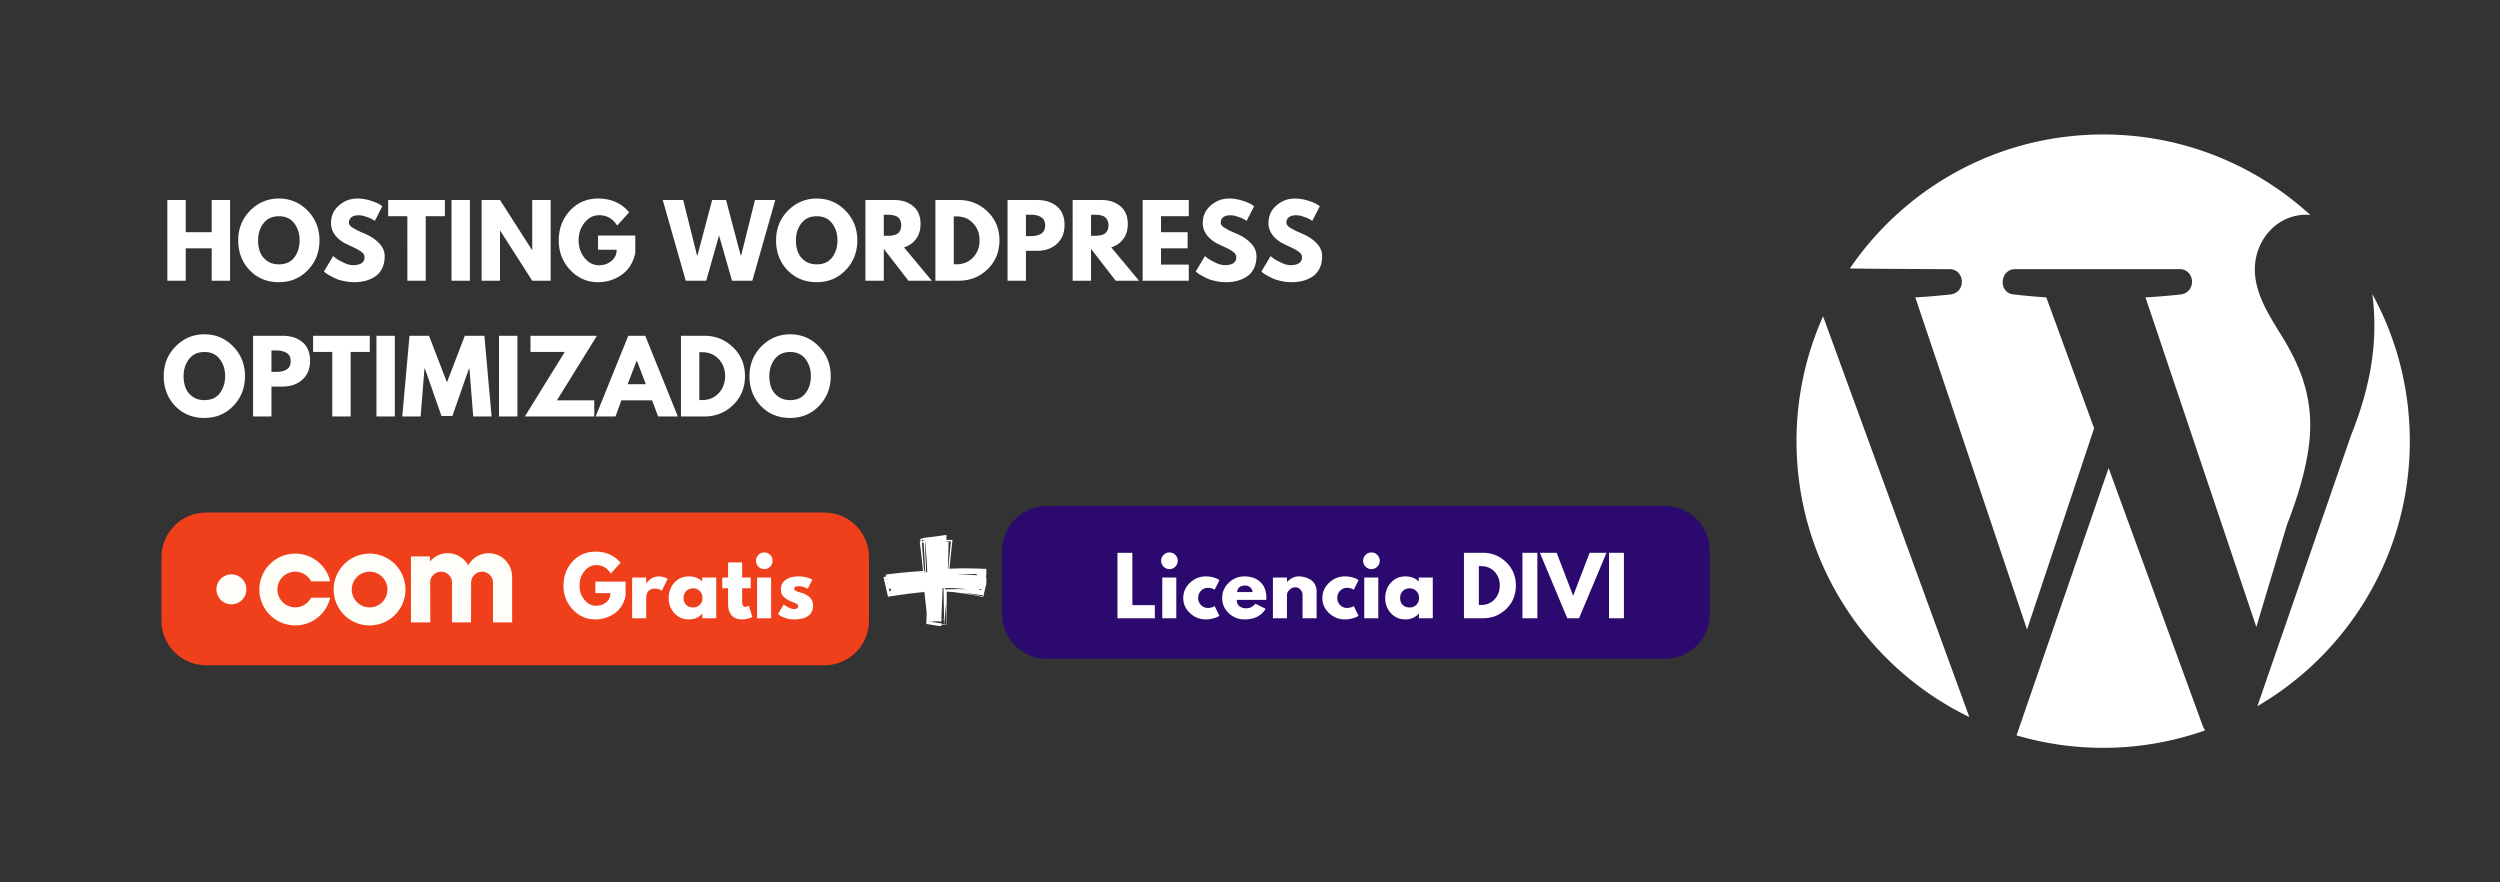 <svg xmlns="http://www.w3.org/2000/svg" width="850" height="300" viewBox="0 0 637.5 225"><rect x="0" y="0" width="637.5" height="225" fill="#333333" stroke="none"/><defs><clipPath id="a"><path d="M41.172 130.695h180.473v38.953H41.172Zm0 0"></path></clipPath><clipPath id="b"><path d="M52.566 130.695h157.637c6.29 0 11.39 5.102 11.39 11.39v16.173c0 6.293-5.1 11.39-11.39 11.39H52.566c-6.293 0-11.394-5.097-11.394-11.39v-16.172c0-6.29 5.101-11.39 11.394-11.39Zm0 0"></path></clipPath><clipPath id="c"><path d="M55 146h8v9h-8Zm0 0"></path></clipPath><clipPath id="d"><path d="M62.84 150.281c0 .508-.098.996-.293 1.465a3.816 3.816 0 0 1-3.535 2.363 3.816 3.816 0 0 1-3.54-2.363 3.772 3.772 0 0 1-.292-1.465c0-.508.097-.996.293-1.465a3.805 3.805 0 0 1 2.07-2.07 3.805 3.805 0 0 1 2.934 0 3.805 3.805 0 0 1 2.07 2.07c.195.47.293.957.293 1.465Zm0 0"></path></clipPath><clipPath id="e"><path d="M255.547 129.035H436v38.957H255.547Zm0 0"></path></clipPath><clipPath id="f"><path d="M266.938 129.035h157.636c6.293 0 11.395 5.102 11.395 11.395v16.168c0 6.293-5.102 11.394-11.395 11.394H266.937c-6.292 0-11.39-5.101-11.39-11.394V140.43c0-6.293 5.098-11.395 11.39-11.395Zm0 0"></path></clipPath><clipPath id="g"><path d="M240 159h1v.637h-1Zm0 0"></path></clipPath><clipPath id="h"><path d="M225.29 136.406h26.23v23.23h-26.23Zm0 0"></path></clipPath><clipPath id="i"><path d="M458.102 34.293H614.73v156.625H458.102Zm0 0"></path></clipPath></defs><g clip-path="url(#a)"><g clip-path="url(#b)"><path fill="#f0401b" d="M41.172 130.695h180.473v38.953H41.172Zm0 0"></path></g></g><g clip-path="url(#c)"><g clip-path="url(#d)"><path fill="#fefdf7" d="M55.18 146.453v7.656h7.66v-7.656Zm0 0"></path></g></g><path fill="#fefdf7" d="M94.25 141.176a9.125 9.125 0 0 0-6.477 2.676 8.83 8.83 0 0 0-1.14 1.386 8.79 8.79 0 0 0-.848 1.582 9.057 9.057 0 0 0-.7 3.504 8.835 8.835 0 0 0 .173 1.785 9.061 9.061 0 0 0 1.367 3.3c.332.501.71.966 1.137 1.392.425.426.886.804 1.386 1.14a9.311 9.311 0 0 0 3.301 1.368 9.13 9.13 0 0 0 3.574 0 9.17 9.17 0 0 0 3.301-1.364 9.244 9.244 0 0 0 3.375-4.11 9.17 9.17 0 0 0 .52-5.288 9.083 9.083 0 0 0-.52-1.719 9.312 9.312 0 0 0-.844-1.582c-.335-.5-.714-.96-1.136-1.387a8.987 8.987 0 0 0-1.387-1.136 9.061 9.061 0 0 0-1.582-.848 9.057 9.057 0 0 0-3.5-.7Zm0 13.699a4.518 4.518 0 0 1-3.215-1.332 4.443 4.443 0 0 1-.984-1.473 4.65 4.65 0 0 1-.348-1.738 4.65 4.65 0 0 1 .348-1.742c.113-.274.254-.54.418-.785a4.57 4.57 0 0 1 1.258-1.254c.246-.168.507-.309.785-.422a4.56 4.56 0 0 1 3.48 0c.274.113.535.254.785.422a4.57 4.57 0 0 1 1.254 1.254c.164.246.305.511.418.785a4.377 4.377 0 0 1 .348 1.742 4.377 4.377 0 0 1-.348 1.738 4.443 4.443 0 0 1-.984 1.473c-.211.215-.442.402-.688.566a4.48 4.48 0 0 1-2.527.766ZM79.332 152.41a4.557 4.557 0 0 1-1.29 1.535c-.269.203-.558.38-.862.52a4.648 4.648 0 0 1-1.961.41 4.6 4.6 0 0 1-1.95-.473 4.42 4.42 0 0 1-.847-.547 4.533 4.533 0 0 1-.707-.714 4.507 4.507 0 0 1-.86-1.813 4.512 4.512 0 0 1 .329-2.953c.144-.305.324-.59.53-.86a4.617 4.617 0 0 1 1.555-1.262 4.6 4.6 0 0 1 1.95-.472 4.581 4.581 0 0 1 2.824.93c.27.207.512.437.73.695.215.262.403.54.559.84h4.871a9.05 9.05 0 0 0-.762-2.082 9.435 9.435 0 0 0-.562-.957 9.727 9.727 0 0 0-.676-.879 8.757 8.757 0 0 0-.777-.793 8.775 8.775 0 0 0-.867-.695 9.414 9.414 0 0 0-1.953-1.047 9.414 9.414 0 0 0-2.148-.547 9.552 9.552 0 0 0-1.106-.074 9.552 9.552 0 0 0-2.204.254c-.359.086-.714.195-1.062.324a9.815 9.815 0 0 0-1.016.453c-.328.168-.644.36-.953.57a8.601 8.601 0 0 0-.875.68c-.277.246-.539.508-.789.781a9.014 9.014 0 0 0-1.262 1.824 9.422 9.422 0 0 0-.457 1.012 9.389 9.389 0 0 0-.535 2.148 9.607 9.607 0 0 0-.066 1.11c0 .371.023.742.066 1.11a9.389 9.389 0 0 0 .535 2.152c.133.344.286.683.457 1.008.172.328.364.644.579.949.21.305.437.598.683.875.25.273.512.535.79.781.277.246.57.473.874.68.309.21.625.402.953.57a9.048 9.048 0 0 0 3.172.969c.367.043.738.062 1.11.062a9.552 9.552 0 0 0 1.105-.074c.367-.047.73-.117 1.09-.21a9.009 9.009 0 0 0 3.879-2.079 9.208 9.208 0 0 0 1.453-1.672 9.435 9.435 0 0 0 1.008-1.976c.129-.348.234-.703.316-1.063ZM124.617 141.074a5.9 5.9 0 0 0-3.031.832c-.461.27-.875.598-1.246.98a5.803 5.803 0 0 0-.942 1.278 6.17 6.17 0 0 0-.84-1.168 5.7 5.7 0 0 0-.519-.5 5.57 5.57 0 0 0-1.2-.797 5.205 5.205 0 0 0-.663-.281 6.092 6.092 0 0 0-.692-.203 7.288 7.288 0 0 0-.71-.117 6.385 6.385 0 0 0-.723-.028c-.239.004-.48.024-.719.059a6.301 6.301 0 0 0-.707.144c-.23.063-.457.141-.684.23a5.788 5.788 0 0 0-1.257.696c-.196.14-.383.293-.559.457a5.657 5.657 0 0 0-.496.52v-1.301h-4.836v16.844h4.941l-.039-10.149a2.768 2.768 0 0 1 1.719-2.574c.34-.14.695-.21 1.066-.21a2.762 2.762 0 0 1 1.97.816 2.762 2.762 0 0 1 .816 1.969v10.148h4.84l.03-10.149a2.762 2.762 0 0 1 .817-1.968c.262-.262.563-.465.906-.606.34-.14.696-.21 1.067-.21a2.759 2.759 0 0 1 1.969.816 2.779 2.779 0 0 1 .816 1.968v10.149h4.887v-11.043s-.02-.414-.02-.63c0-.39-.039-.78-.113-1.163a5.624 5.624 0 0 0-.34-1.121 5.915 5.915 0 0 0-3.223-3.23 5.703 5.703 0 0 0-1.12-.34 5.826 5.826 0 0 0-1.165-.118Zm0 0"></path><g clip-path="url(#e)"><g clip-path="url(#f)"><path fill="#2b096e" d="M255.547 129.035h180.469v38.957h-180.47Zm0 0"></path></g></g><g clip-path="url(#g)"><path fill="#fff" d="m240.148 159.375-.05-.008.05.008Zm0 0"></path></g><g clip-path="url(#h)"><path fill="#fff" d="m251.86 147.547-.102-.02c-.04-.007-.078-.011-.117-.02.023-.132.054-.288.054-.288-.093-.012-.187-.016-.28-.028l.214-1.675.059-.434-.446-.027c-2.406-.09-5.156-.18-7.566-.082l-1.57.047.746-7.149.02-.191h-.196c-.426 0-.871 0-1.317.007-.007-.355-.02-.683-.027-.972l-.008-.309-.297.035c-.922.13-1.843.258-2.765.399l-2.64.305-.177.02s0 .058.008.108l-.625.094-.16.031.016.157c.011.168.027.34.043.507h-.012l-.176.032.02.172c.289 2.414.566 4.91.812 7.336-2.672.168-5.348.394-8.008.734-.129.012-.265.016-.394.027l-.29.024s0 .027.005.039l-.54.066-.285.04c.032.16.063.327.09.488-.125.023-.254.042-.383.066l-.277.047c.063.27.129.539.188.808h-.02l.367 1.528c.207.902.406 1.804.617 2.699 3.086-.504 6.176-.902 9.29-1.203.171 1.582.386 3.543.578 5.36l-.086 2.46-.008.332c1.148.172 2.644.41 3.805.613l.07-.375.015-.09.403.028-.012.137a8.32 8.32 0 0 0-.355-.063c.105.016.359.067.359.063 0 0 .004-.047.016-.137l.304.02v-.067c.243.02.524.04.524.04h.047c-.016-1.474-.016-2.95-.012-4.427l.043-3.988 1.633.106c2.453.332 5.144.703 7.566 1.238l.07.015.02-.07.086-.344s.023 0 .039.004c0-.011.039-.226.098-.554l.894-3.63.027-.1Zm-11.102 10.508-.106-.008c.028-.254.059-.535.09-.832.008.289.012.57.02.84Zm-.23 1.101s-.266-.011-.387-.02l.023-.152-1.754-.273-.664-.106v-.164l1.438-.011c.285.03.566.058.847.09l.02-.45.582.028c-.04.457-.078.824-.098 1.058h-.004Zm-13.715-8.406c-.06-.21-.118-.422-.18-.633.156-.02.308-.035.465-.05l.05.269h.016l.016.129.027.219c-.133.023-.266.043-.394.07Zm17.144-4.36c1.719-.035 3.434-.035 5.156.008-.008.063-.02.207-.031.301a107.02 107.02 0 0 0-5.125-.308Zm-7.41 3.395h.023l.008.293h-.023c0-.098-.008-.195-.012-.293Zm3.433-12.074c-.113 0-.23.004-.343.004v-.016l.347-.039v.055Zm-3.003 20.738h.449c0 .035.004.07.008.11a21.513 21.513 0 0 0-.457-.067Zm12.867-8.285c.12.012.234.024.355.031h.04c-.009.055-.024.223-.028.254-.14-.012-.277-.015-.418-.027l.047-.258Zm-15.047-4.129c.203-.02.41-.043.613-.066v.011c-.203.02-.41.04-.613.055Zm5.254 11.969.316-8.04h.23c.028 2.165.09 4.837.137 7.063-.035.371-.07.715-.101 1.024-.04 0-.383-.028-.586-.043Zm.98-7.66c0-.133.004-.258.008-.383.68 0 1.367 0 2.05.008 1.227.074 2.446.183 3.665.304a81.256 81.256 0 0 0-5.52.02l-.199.008v.039Zm-5.105-12.766c.008.082.015.203.015.203v.074l-.093.016c0-.094-.008-.187-.008-.281.031 0 .058-.008.09-.012Zm.05.695.41 5.72.06 1.886c-.262.023-.528.05-.794.078v-.016h.032c0-.039-.008-.074-.008-.113.168-.012.336-.023.508-.031a364.69 364.69 0 0 1-.317-7.504l.117-.016Zm-.05 7.297c-.094.004-.184.012-.278.02-.207-2.403-.394-4.8-.562-7.2l.434-.054c.152 2.398.292 4.851.406 7.234Zm-9.606 3.39c-.05-.194-.105-.394-.156-.589.012 0 .024-.004.04-.008.038.2.077.399.12.602Zm1.301 2.33v.019l-.668.105v-.016c.223-.039.445-.074.668-.109Zm13.027 6.815.141.008c0 .387-.008.742-.008 1.063a5.715 5.715 0 0 0-.238-.012c.023-.234.059-.601.11-1.059Zm1.836-20.066-.672 6.996h-.101c.07-2.293.148-5.148.187-6.879l-.296.031-.227.024v-.149c.371-.007.746-.011 1.113-.019Zm-7.445-.344.438-.058c.007.093.011.195.02.297l-.435.07-.023-.309Zm-8.937 10.13-.075.01c-.023-.089-.047-.187-.074-.276.031-.008.063-.012.094-.02.02.094.035.191.055.281Zm14.671 11.433-.16-.024c.032 0 .09.008.16.012v.012Zm.403-5.13c.062 1.782.117 3.614.133 5.071-.051 0-.254-.015-.477-.027.094-1.274.223-3.211.344-5.04Zm9.41-2.077c-1.711-.32-3.473-.637-5.227-.887.153.016.301.024.457.04 1.614.151 3.223.362 4.832.593a8.26 8.26 0 0 1-.062.254Zm1.016-4.352h.015c0 .012-.043.184-.05.215.015-.098.03-.168.035-.215Zm0 0"></path></g><g clip-path="url(#i)"><path fill="#fff" d="M458.11 112.496c0 30.942 17.988 57.711 44.077 70.36L464.884 80.663a77.84 77.84 0 0 0-6.774 31.832Zm130.995-3.953c0-9.664-3.48-16.363-6.453-21.566-3.96-6.442-7.668-11.891-7.668-18.34 0-7.192 5.434-13.88 13.137-13.88l1.004.071c-13.914-12.746-32.45-20.535-52.805-20.535-26.855 0-50.535 13.543-64.605 34.164 5.875.113 25.144.18 25.144.18 4.204-.235 4.704 5.945.489 6.453 0 0-4.23.492-8.946.742l28.485 84.7L534 109.21l-12.191-33.379c-4.211-.254-8.2-.742-8.2-.742-4.218-.254-3.718-6.688.504-6.453h41.442c4.199-.235 4.703 5.945.488 6.453 0 0-4.227.492-8.945.742l28.265 84.05 7.809-26.046c3.945-10.172 5.933-18.594 5.933-25.293Zm-51.414 10.797-23.476 68.18a78.071 78.071 0 0 0 22.101 3.175 78.015 78.015 0 0 0 25.965-4.437l-.55-1.07Zm67.239-44.371c.34 2.5.535 5.172.535 8.054 0 7.93-1.488 16.844-5.957 28.004l-23.88 69.051c23.243-13.543 38.872-38.734 38.872-67.582.004-13.601-3.465-26.383-9.57-37.527Zm0 0"></path></g><path fill="#fff" d="M47.36 63.33v8.25h-4.687V51.003h4.688v8.204h6.625v-8.204h4.687v20.579h-4.687v-8.25ZM60.746 61.284c0-2.977 1.008-5.5 3.031-7.563 2.032-2.062 4.477-3.094 7.344-3.094 2.875 0 5.317 1.032 7.328 3.094 2.008 2.055 3.016 4.574 3.016 7.563 0 3.011-.992 5.543-2.969 7.593-1.98 2.055-4.437 3.079-7.375 3.079-3.012 0-5.496-1.016-7.453-3.047-1.95-2.04-2.922-4.582-2.922-7.625Zm5.063 0c0 1.086.164 2.07.5 2.953.332.886.91 1.636 1.734 2.25.832.617 1.86.922 3.078.922 1.738 0 3.05-.594 3.938-1.782.894-1.195 1.343-2.644 1.343-4.343 0-1.676-.453-3.118-1.359-4.328-.906-1.208-2.215-1.813-3.922-1.813-1.7 0-3.012.605-3.937 1.813-.918 1.21-1.375 2.652-1.375 4.328ZM91.107 50.627c1.114 0 2.204.168 3.266.5 1.063.325 1.852.641 2.375.954l.75.5-1.906 3.734a19.938 19.938 0 0 0-.625-.375c-.262-.164-.762-.379-1.5-.64-.73-.27-1.406-.407-2.031-.407-.782 0-1.387.168-1.813.5-.43.336-.64.781-.64 1.344 0 .293.097.558.296.797.207.242.551.496 1.032.765.476.274.898.492 1.265.657.364.167.93.417 1.703.75 1.32.574 2.453 1.343 3.391 2.312.945.969 1.422 2.07 1.422 3.297 0 1.187-.215 2.226-.64 3.11-.43.874-1.012 1.562-1.75 2.062-.743.5-1.56.87-2.454 1.11-.898.237-1.871.359-2.922.359-.898 0-1.777-.094-2.64-.282-.868-.176-1.59-.398-2.172-.672a32.942 32.942 0 0 1-1.563-.812c-.469-.27-.812-.492-1.031-.672l-.313-.281 2.344-3.938c.196.168.469.383.813.64.351.25.972.595 1.86 1.032.894.43 1.679.64 2.358.64 1.977 0 2.97-.671 2.97-2.015 0-.281-.075-.539-.22-.781-.136-.238-.386-.477-.75-.719a7.826 7.826 0 0 0-.937-.578 34.374 34.374 0 0 0-1.344-.656 68.32 68.32 0 0 1-1.39-.656c-1.25-.614-2.215-1.38-2.891-2.297-.68-.926-1.016-1.922-1.016-2.985 0-1.851.676-3.363 2.032-4.531 1.363-1.176 2.921-1.766 4.671-1.766ZM98.984 55.127v-4.125h14.453v4.125h-4.875v16.454h-4.688V55.127ZM119.825 51.002v20.579h-4.688V51.002ZM127.503 58.815V71.58h-4.688V51.002h4.688l8.171 12.766h.047V51.002h4.703v20.579h-4.703l-8.172-12.766ZM161.999 60.065v4.453c-.531 2.45-1.695 4.305-3.484 5.563-1.793 1.25-3.797 1.875-6.016 1.875-2.774 0-5.137-1.036-7.094-3.11-1.95-2.082-2.922-4.598-2.922-7.547 0-2.988.953-5.515 2.86-7.578 1.914-2.062 4.3-3.094 7.156-3.094 3.344 0 5.988 1.172 7.937 3.516l-3.062 3.375c-1.106-1.758-2.637-2.64-4.594-2.64-1.45 0-2.683.632-3.703 1.89-1.023 1.25-1.531 2.762-1.531 4.531 0 1.75.508 3.246 1.531 4.485 1.02 1.242 2.254 1.859 3.703 1.859 1.195 0 2.238-.36 3.125-1.078.895-.727 1.344-1.692 1.344-2.89h-4.75v-3.61ZM186.656 71.58l-3.296-11.546-3.282 11.547h-5.218L169 51.002h5.219l3.516 14.125h.125l3.734-14.125h3.547l3.734 14.125H189l3.516-14.125h5.187l-5.86 20.579ZM197.897 61.284c0-2.977 1.008-5.5 3.031-7.563 2.031-2.062 4.477-3.094 7.344-3.094 2.875 0 5.316 1.032 7.328 3.094 2.008 2.055 3.016 4.574 3.016 7.563 0 3.011-.992 5.543-2.969 7.593-1.98 2.055-4.438 3.079-7.375 3.079-3.012 0-5.496-1.016-7.453-3.047-1.95-2.04-2.922-4.582-2.922-7.625Zm5.062 0c0 1.086.165 2.07.5 2.953.333.886.91 1.636 1.735 2.25.832.617 1.86.922 3.078.922 1.738 0 3.05-.594 3.937-1.782.895-1.195 1.344-2.644 1.344-4.343 0-1.676-.453-3.118-1.36-4.328-.905-1.208-2.214-1.813-3.921-1.813-1.7 0-3.012.605-3.938 1.813-.917 1.21-1.375 2.652-1.375 4.328ZM220.68 51.002h7.36c1.976 0 3.586.532 4.828 1.594 1.25 1.055 1.875 2.559 1.875 4.516 0 1.523-.383 2.793-1.14 3.812-.75 1.024-1.778 1.742-3.079 2.157l7.078 8.5h-5.953l-6.281-8.125v8.125h-4.688Zm4.688 9.125h.547c.425 0 .789-.004 1.093-.015.301-.02.641-.078 1.016-.172.383-.102.691-.242.922-.422.238-.187.441-.453.61-.797.163-.351.25-.781.25-1.281 0-.5-.087-.922-.25-1.266-.169-.351-.372-.617-.61-.797-.23-.187-.54-.328-.922-.421a4.637 4.637 0 0 0-1.016-.172c-.304-.02-.668-.032-1.093-.032h-.547ZM238.528 51.002h5.953c2.864 0 5.305.98 7.329 2.938 2.03 1.95 3.046 4.398 3.046 7.344 0 2.96-1.011 5.418-3.03 7.375-2.024 1.949-4.47 2.922-7.345 2.922h-5.953Zm4.688 16.391h.719c1.707 0 3.109-.578 4.203-1.734 1.093-1.157 1.644-2.61 1.656-4.36 0-1.738-.547-3.191-1.64-4.36-1.087-1.163-2.493-1.75-4.22-1.75h-.718ZM256.925 51.002h7.5c2.094 0 3.785.543 5.078 1.625 1.3 1.086 1.953 2.657 1.953 4.72 0 2.062-.656 3.683-1.969 4.859-1.312 1.167-3 1.75-5.062 1.75h-2.813v7.625h-4.687Zm4.687 9.204h1.313c1.05 0 1.91-.208 2.578-.625.676-.426 1.016-1.125 1.016-2.094 0-.977-.34-1.676-1.016-2.094-.668-.426-1.527-.64-2.578-.64h-1.313ZM273.526 51.002h7.36c1.976 0 3.586.532 4.828 1.594 1.25 1.055 1.875 2.559 1.875 4.516 0 1.523-.383 2.793-1.14 3.812-.75 1.024-1.778 1.742-3.079 2.157l7.078 8.5h-5.953l-6.281-8.125v8.125h-4.688Zm4.688 9.125h.547c.426 0 .789-.004 1.094-.015.3-.02.64-.078 1.015-.172.383-.102.692-.242.922-.422.238-.187.442-.453.61-.797.164-.351.25-.781.25-1.281 0-.5-.086-.922-.25-1.266-.168-.351-.372-.617-.61-.797-.23-.187-.539-.328-.922-.421a4.637 4.637 0 0 0-1.015-.172c-.305-.02-.668-.032-1.094-.032h-.547ZM303.14 51.002v4.125h-7.078v4.079h6.781v4.125h-6.781v4.14h7.078v4.11h-11.765V51.002ZM313.41 50.627c1.114 0 2.204.168 3.266.5 1.063.325 1.852.641 2.375.954l.75.5-1.906 3.734a19.938 19.938 0 0 0-.625-.375c-.262-.164-.762-.379-1.5-.64-.73-.27-1.406-.407-2.031-.407-.782 0-1.387.168-1.813.5-.43.336-.64.781-.64 1.344 0 .293.097.558.296.797.208.242.551.496 1.032.765.476.274.898.492 1.265.657.364.167.93.417 1.703.75 1.32.574 2.454 1.343 3.391 2.312.945.969 1.422 2.07 1.422 3.297 0 1.187-.215 2.226-.64 3.11-.43.874-1.012 1.562-1.75 2.062-.743.5-1.56.87-2.454 1.11-.898.237-1.87.359-2.922.359-.898 0-1.777-.094-2.64-.282-.867-.176-1.59-.398-2.172-.672a32.942 32.942 0 0 1-1.563-.812c-.468-.27-.812-.492-1.03-.672l-.313-.281 2.343-3.938c.196.168.47.383.813.64.351.25.973.595 1.86 1.032.894.43 1.679.64 2.359.64 1.976 0 2.968-.671 2.968-2.015 0-.281-.074-.539-.218-.781-.137-.238-.387-.477-.75-.719a7.826 7.826 0 0 0-.938-.578 34.374 34.374 0 0 0-1.344-.656 68.32 68.32 0 0 1-1.39-.656c-1.25-.614-2.215-1.38-2.89-2.297-.68-.926-1.017-1.922-1.017-2.985 0-1.851.676-3.363 2.032-4.531 1.363-1.176 2.922-1.766 4.672-1.766ZM330.162 50.627c1.113 0 2.203.168 3.265.5 1.063.325 1.852.641 2.375.954l.75.5-1.906 3.734a19.938 19.938 0 0 0-.625-.375c-.261-.164-.761-.379-1.5-.64-.73-.27-1.406-.407-2.031-.407-.781 0-1.387.168-1.813.5-.43.336-.64.781-.64 1.344 0 .293.098.558.297.797.207.242.55.496 1.031.765.477.274.898.492 1.266.657.363.167.93.417 1.703.75 1.32.574 2.453 1.343 3.39 2.312.946.969 1.422 2.07 1.422 3.297 0 1.187-.215 2.226-.64 3.11-.43.874-1.012 1.562-1.75 2.062-.743.5-1.559.87-2.454 1.11-.898.237-1.87.359-2.921.359-.899 0-1.778-.094-2.641-.282-.867-.176-1.59-.398-2.172-.672a32.942 32.942 0 0 1-1.562-.812c-.47-.27-.813-.492-1.032-.672l-.312-.281 2.344-3.938c.195.168.468.383.812.64.352.25.973.595 1.86 1.032.894.43 1.68.64 2.359.64 1.976 0 2.969-.671 2.969-2.015 0-.281-.075-.539-.22-.781-.136-.238-.386-.477-.75-.719a7.826 7.826 0 0 0-.937-.578 34.374 34.374 0 0 0-1.343-.656 68.32 68.32 0 0 1-1.391-.656c-1.25-.614-2.215-1.38-2.89-2.297-.68-.926-1.016-1.922-1.016-2.985 0-1.851.676-3.363 2.031-4.531 1.363-1.176 2.922-1.766 4.672-1.766ZM41.751 95.904c0-2.977 1.008-5.5 3.032-7.563 2.03-2.062 4.476-3.093 7.343-3.093 2.875 0 5.317 1.031 7.329 3.093 2.007 2.055 3.015 4.575 3.015 7.563 0 3.012-.992 5.543-2.969 7.594-1.98 2.054-4.437 3.078-7.375 3.078-3.011 0-5.496-1.016-7.453-3.047-1.949-2.04-2.922-4.582-2.922-7.625Zm5.063 0c0 1.086.164 2.07.5 2.953.332.887.91 1.637 1.734 2.25.832.617 1.86.922 3.078.922 1.739 0 3.051-.594 3.938-1.781.894-1.196 1.344-2.645 1.344-4.344 0-1.676-.453-3.117-1.36-4.328-.906-1.207-2.215-1.813-3.922-1.813-1.699 0-3.011.606-3.937 1.813-.918 1.21-1.375 2.652-1.375 4.328ZM64.535 85.623h7.5c2.093 0 3.785.543 5.078 1.625 1.3 1.086 1.953 2.656 1.953 4.718 0 2.063-.656 3.684-1.969 4.86-1.312 1.168-3 1.75-5.062 1.75h-2.813v7.625h-4.687Zm4.687 9.203h1.313c1.05 0 1.91-.207 2.578-.625.676-.426 1.015-1.125 1.015-2.094 0-.976-.34-1.676-1.015-2.094-.668-.425-1.528-.64-2.578-.64h-1.313ZM79.84 89.748v-4.125h14.453v4.125h-4.875V106.2H84.73V89.748ZM100.68 85.623V106.2h-4.687V85.623ZM120.67 106.2l-.968-12.187h-.125l-4.219 12.063h-2.781l-4.219-12.063h-.125l-.968 12.188h-4.688l1.844-20.578h4.984l4.563 11.875 4.562-11.875h4.985l1.843 20.578ZM131.94 85.623V106.2h-4.688V85.623ZM152.211 85.623l-10.203 16.468h9.531v4.11h-17.703l10.172-16.453h-8.734v-4.125ZM164.537 85.623l8.312 20.578h-5.031l-1.531-4.11h-7.829l-1.515 4.11h-5.047l8.312-20.578Zm.156 12.343-2.297-5.984h-.047l-2.297 5.984ZM173.642 85.623h5.953c2.864 0 5.305.98 7.328 2.937 2.032 1.95 3.047 4.399 3.047 7.344 0 2.96-1.011 5.418-3.031 7.375-2.023 1.95-4.469 2.922-7.344 2.922h-5.953Zm4.688 16.39h.718c1.707 0 3.11-.578 4.204-1.734 1.093-1.156 1.644-2.61 1.656-4.36 0-1.738-.547-3.19-1.64-4.359-1.087-1.164-2.493-1.75-4.22-1.75h-.718ZM191.117 95.904c0-2.977 1.008-5.5 3.031-7.563 2.031-2.062 4.477-3.093 7.344-3.093 2.875 0 5.316 1.031 7.328 3.093 2.008 2.055 3.015 4.575 3.015 7.563 0 3.012-.992 5.543-2.968 7.594-1.98 2.054-4.438 3.078-7.375 3.078-3.012 0-5.496-1.016-7.453-3.047-1.95-2.04-2.922-4.582-2.922-7.625Zm5.062 0c0 1.086.164 2.07.5 2.953.332.887.91 1.637 1.735 2.25.832.617 1.859.922 3.078.922 1.738 0 3.05-.594 3.937-1.781.895-1.196 1.344-2.645 1.344-4.344 0-1.676-.453-3.117-1.36-4.328-.906-1.207-2.214-1.813-3.921-1.813-1.7 0-3.012.606-3.938 1.813-.918 1.21-1.375 2.652-1.375 4.328ZM159.52 148.31v3.624c-.43 1.98-1.37 3.48-2.828 4.5-1.46 1.012-3.086 1.516-4.875 1.516-2.25 0-4.168-.836-5.75-2.516-1.586-1.687-2.375-3.722-2.375-6.109 0-2.426.77-4.473 2.313-6.14 1.55-1.676 3.488-2.516 5.812-2.516 2.707 0 4.848.949 6.422 2.843l-2.484 2.735c-.887-1.426-2.125-2.14-3.72-2.14-1.167 0-2.167.511-3 1.53-.835 1.012-1.25 2.243-1.25 3.688 0 1.418.415 2.633 1.25 3.64.833 1 1.833 1.5 3 1.5.97 0 1.813-.288 2.532-.874.727-.594 1.094-1.375 1.094-2.344h-3.844v-2.938ZM161.199 157.653v-10.375h3.578v1.5h.031a3.51 3.51 0 0 1 .141-.203c.063-.082.191-.223.39-.422.196-.207.41-.39.641-.547.227-.164.524-.312.89-.437a3.393 3.393 0 0 1 1.11-.188c.395 0 .782.055 1.157.156.375.106.648.215.828.329l.28.156-1.483 3.031c-.45-.375-1.07-.562-1.86-.562-.437 0-.812.093-1.125.28a1.694 1.694 0 0 0-.656.688c-.125.274-.215.5-.266.688-.054.187-.078.34-.078.453v5.453ZM171.968 156.372c-.968-1.063-1.453-2.36-1.453-3.89 0-1.54.485-2.845 1.453-3.907.97-1.063 2.204-1.594 3.704-1.594 1.375 0 2.504.434 3.39 1.297v-1h3.578v10.375h-3.53v-1.172h-.048c-.886.98-2.015 1.469-3.39 1.469-1.5 0-2.735-.523-3.704-1.578Zm3.032-5.656c-.461.46-.688 1.046-.688 1.765 0 .711.219 1.293.656 1.75.446.45 1.036.672 1.766.672.707 0 1.285-.226 1.734-.687.446-.457.672-1.036.672-1.735 0-.719-.234-1.304-.703-1.765-.46-.457-1.027-.688-1.703-.688-.687 0-1.266.23-1.734.688ZM185.665 147.278v-3.86h3.578v3.86h2.188v2.734h-2.188v3.297c0 .961.27 1.438.813 1.438.132 0 .273-.024.421-.078.157-.063.27-.117.344-.172l.125-.078.89 2.89c-.773.426-1.648.641-2.624.641-.68 0-1.262-.117-1.75-.344-.48-.238-.844-.554-1.094-.953a4.382 4.382 0 0 1-.547-1.25 5.99 5.99 0 0 1-.156-1.406v-3.985h-1.484v-2.734ZM193.4 141.497c.413-.414.91-.625 1.484-.625.582 0 1.082.21 1.5.625.414.418.625.918.625 1.5 0 .574-.211 1.074-.625 1.5a2.045 2.045 0 0 1-1.5.625c-.575 0-1.07-.207-1.485-.625a2.07 2.07 0 0 1-.625-1.5c0-.582.207-1.082.625-1.5Zm-.344 5.781v10.375h3.578v-10.375ZM203.66 146.981c.594 0 1.176.07 1.75.203.582.137 1.02.274 1.313.407l.421.203-1.171 2.343c-.813-.437-1.586-.656-2.313-.656-.406 0-.695.047-.86.14-.167.087-.25.247-.25.485a.78.78 0 0 0 .016.172c.02.055.047.106.078.156.04.043.079.078.11.11.039.031.097.07.172.11.082.042.144.073.187.093.05.023.129.055.235.094.113.043.195.074.25.093.05.024.14.055.265.094.133.031.238.059.313.078.414.117.773.25 1.078.406.312.149.64.352.984.61.344.25.61.574.797.969.188.386.281.828.281 1.328 0 2.355-1.636 3.531-4.906 3.531a6.49 6.49 0 0 1-2.11-.344c-.667-.226-1.152-.457-1.452-.687l-.438-.36 1.453-2.437c.102.094.242.203.422.328.176.125.492.305.953.531.457.219.852.328 1.188.328.738 0 1.109-.25 1.109-.75a.605.605 0 0 0-.281-.53c-.188-.134-.508-.282-.953-.438a8.785 8.785 0 0 1-1.063-.454c-.648-.332-1.164-.707-1.547-1.125-.375-.425-.562-.992-.562-1.703 0-1.05.406-1.867 1.219-2.453.82-.582 1.925-.875 3.312-.875ZM288.752 140.966v13.343h5.734v3.344h-9.531v-16.687ZM296.72 141.497c.413-.414.91-.625 1.484-.625.582 0 1.082.21 1.5.625.414.418.625.918.625 1.5 0 .574-.211 1.074-.625 1.5a2.045 2.045 0 0 1-1.5.625c-.575 0-1.07-.207-1.485-.625a2.07 2.07 0 0 1-.625-1.5c0-.582.207-1.082.625-1.5Zm-.344 5.781v10.375h3.578v-10.375ZM307.996 149.903c-.68 0-1.262.25-1.75.75-.48.5-.72 1.102-.72 1.797 0 .719.24 1.328.72 1.828.488.5 1.07.75 1.75.75.32 0 .629-.039.921-.125.29-.082.504-.164.641-.25l.172-.11 1.219 2.485c-.094.063-.23.149-.407.25-.167.106-.554.242-1.156.406a6.741 6.741 0 0 1-1.922.266c-1.523 0-2.859-.531-4.015-1.594-1.149-1.07-1.719-2.36-1.719-3.86 0-1.507.57-2.804 1.719-3.89 1.156-1.082 2.492-1.625 4.015-1.625.688 0 1.32.086 1.907.25.582.156.992.313 1.234.469l.344.25-1.219 2.437c-.45-.32-1.027-.484-1.734-.484ZM322.89 152.966h-7.516c0 .73.234 1.273.703 1.625a2.53 2.53 0 0 0 1.53.515c.583 0 1.04-.078 1.376-.234.344-.156.727-.461 1.156-.922l2.594 1.297c-1.086 1.805-2.875 2.703-5.375 2.703-1.563 0-2.906-.531-4.031-1.594-1.117-1.07-1.672-2.363-1.672-3.875 0-1.508.555-2.8 1.672-3.875 1.125-1.082 2.468-1.625 4.03-1.625 1.645 0 2.985.477 4.017 1.422 1.03.95 1.546 2.309 1.546 4.078 0 .242-.011.403-.03.485Zm-7.423-1.985h3.953c-.085-.539-.296-.953-.64-1.234-.344-.29-.79-.438-1.328-.438-.594 0-1.07.157-1.422.47-.344.304-.531.702-.563 1.202ZM324.594 157.653v-10.375h3.578v1.094h.03c.938-.926 1.927-1.39 2.97-1.39.52 0 1.03.07 1.53.202.509.137.993.344 1.454.625.469.282.848.684 1.14 1.203.29.524.438 1.125.438 1.813v6.828h-3.578v-5.86c0-.538-.172-1.015-.516-1.421-.343-.406-.793-.61-1.343-.61-.543 0-1.032.215-1.47.641-.437.418-.655.883-.655 1.39v5.86ZM343.47 149.903c-.68 0-1.261.25-1.75.75-.48.5-.718 1.102-.718 1.797 0 .719.238 1.328.718 1.828.489.5 1.07.75 1.75.75.32 0 .63-.039.922-.125.29-.082.504-.164.64-.25l.173-.11 1.218 2.485c-.093.063-.23.149-.406.25-.168.106-.554.242-1.156.406a6.741 6.741 0 0 1-1.922.266c-1.523 0-2.86-.531-4.016-1.594-1.148-1.07-1.718-2.36-1.718-3.86 0-1.507.57-2.804 1.718-3.89 1.157-1.082 2.493-1.625 4.016-1.625.688 0 1.32.086 1.906.25.582.156.993.313 1.235.469l.343.25-1.218 2.437c-.45-.32-1.028-.484-1.735-.484ZM348.223 141.497c.414-.414.91-.625 1.485-.625.582 0 1.082.21 1.5.625.414.418.625.918.625 1.5 0 .574-.211 1.074-.625 1.5a2.045 2.045 0 0 1-1.5.625c-.575 0-1.07-.207-1.485-.625a2.07 2.07 0 0 1-.625-1.5c0-.582.207-1.082.625-1.5Zm-.343 5.781v10.375h3.578v-10.375ZM354.687 156.372c-.969-1.063-1.453-2.36-1.453-3.89 0-1.54.484-2.845 1.453-3.907.969-1.063 2.203-1.594 3.703-1.594 1.375 0 2.504.434 3.39 1.297v-1h3.579v10.375h-3.531v-1.172h-.047c-.887.98-2.016 1.469-3.39 1.469-1.5 0-2.735-.523-3.704-1.578Zm3.031-5.656c-.46.46-.687 1.046-.687 1.765 0 .711.219 1.293.656 1.75.445.45 1.035.672 1.766.672.707 0 1.285-.226 1.734-.687.445-.457.672-1.036.672-1.735 0-.719-.234-1.304-.703-1.765-.461-.457-1.027-.688-1.703-.688-.688 0-1.266.23-1.735.688ZM373.308 140.966h4.828c2.313 0 4.29.796 5.938 2.39 1.644 1.586 2.469 3.57 2.469 5.953 0 2.399-.82 4.387-2.454 5.97-1.636 1.585-3.62 2.374-5.953 2.374h-4.828Zm3.797 13.296h.578c1.395 0 2.531-.468 3.406-1.406.883-.937 1.336-2.113 1.36-3.531 0-1.414-.446-2.594-1.328-3.531-.887-.946-2.032-1.422-3.438-1.422h-.578ZM392.023 140.966v16.687h-3.797v-16.687ZM399.655 157.653l-6.985-16.687h4.281l4.204 10.968 4.203-10.968h4.297l-7 16.687ZM414.096 140.966v16.687h-3.797v-16.687Zm0 0"></path></svg>